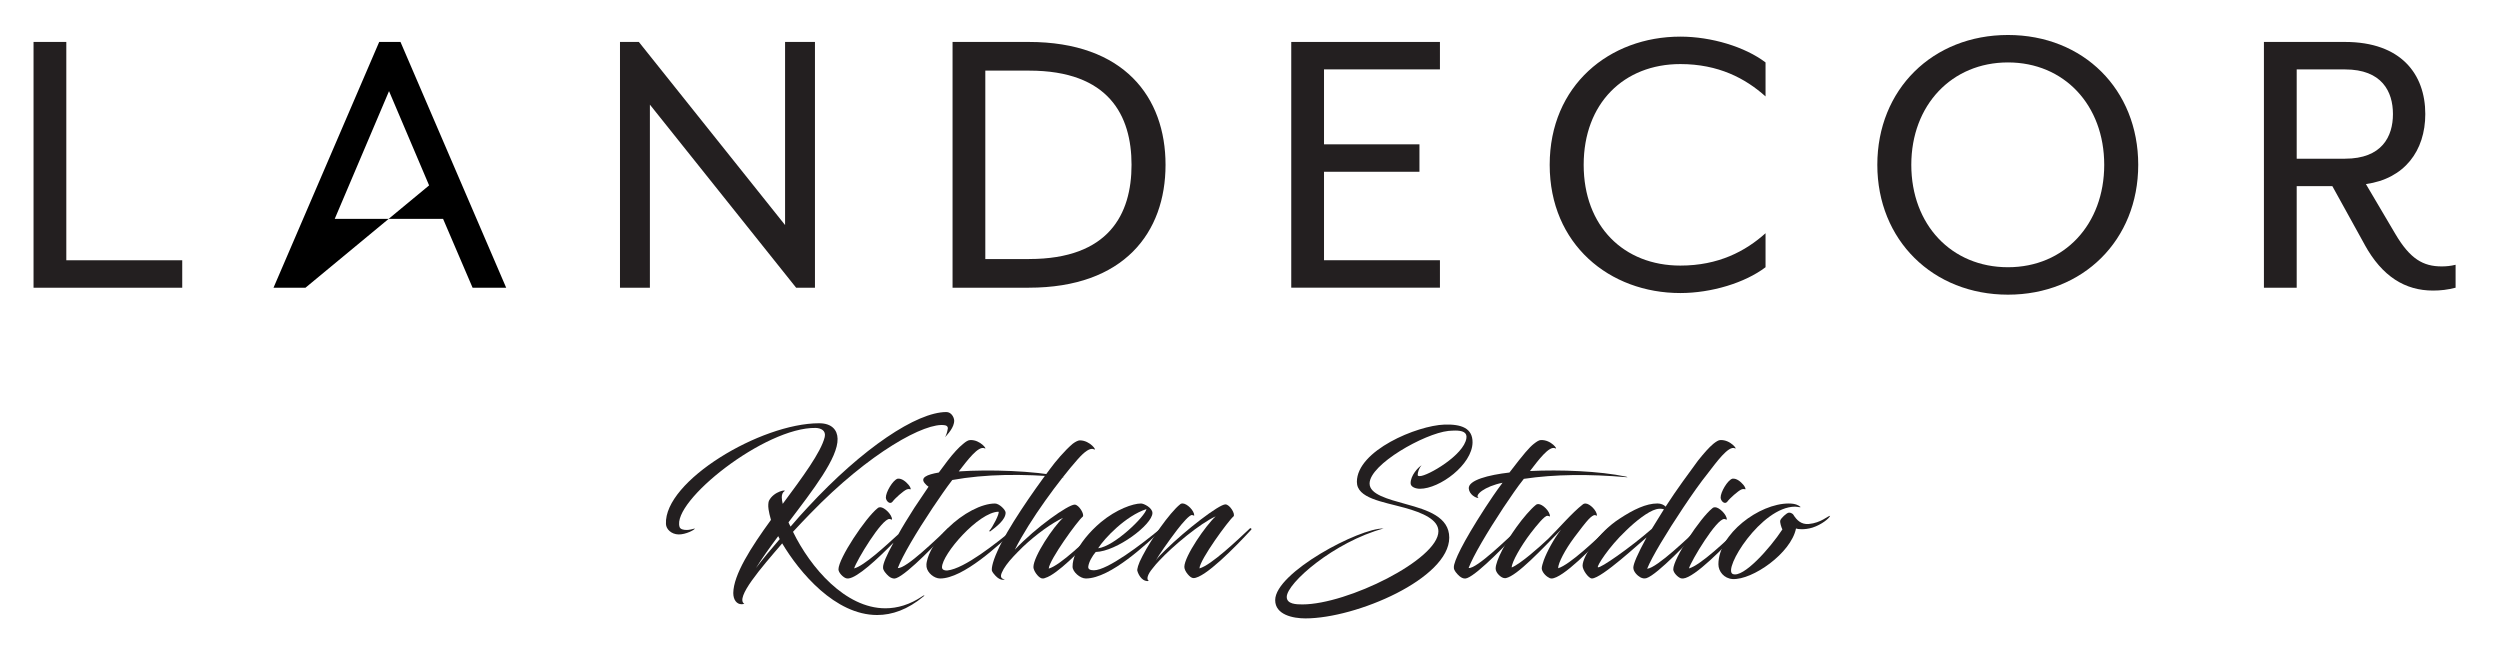 <svg xmlns="http://www.w3.org/2000/svg" id="Layer_7" data-name="Layer 7" viewBox="0 0 1569.83 413.74"><defs><style>      .cls-1 {        fill: none;      }      .cls-2 {        fill: #231f20;      }    </style></defs><g><path class="cls-2" d="m467.36,379.18c-.47.12-1.17.23-1.76.23-2.93,0-5.15-2.69-5.15-7.03.12-11.48,11.13-28.7,23.66-45.92-.7-2.58-1.29-4.8-1.52-6.68-.35-2.34-.12-4.33.23-5.27,3.05-6.21,11.83-7.38,9.61-5.97-1.05.7-1.52,2.11-1.52,3.75,0,1.17.23,2.58.59,4.1,12.3-16.63,24.01-32.33,26.36-41.94.94-4.1-2.34-5.62-5.62-5.74-31.86-.59-90.67,46.15-85.51,62.2.47,1.41,2.34,1.87,4.45,1.87,1.41,0,3.75-.47,5.15-.94,0,.82-5.74,3.87-10.31,3.75-4.45-.12-7.73-3.28-7.85-6.56-1.29-26.94,59.51-63.26,96.17-63.26,8.08,0,11.48,4.33,11.6,9.72.35,11.95-15.35,32.1-30.81,52.48,0,.12.59,1.52,1.29,2.69,3.75-4.45,7.5-8.55,10.78-12.07,34.56-37.37,68.53-59.86,87.04-59.86,3.05,0,4.8,3.16,4.92,5.27.12,4.33-4.1,8.67-5.74,10.54.59-1.05,1.41-3.04,1.76-5.62,0-.23,0-1.52-1.76-1.88-11.95-2.23-47.33,16.87-84.81,55.64-3.28,3.4-6.91,7.15-10.66,11.25,10.89,22.37,32.8,48.03,57.99,48.03,7.5,0,15.35-2.23,23.31-7.61,1.17-.82,1.64-.58.7.12-9.96,8.32-19.8,11.71-29.17,11.71-26.36,0-48.73-26.71-59.62-44.98-13.12,15.23-29.75,34.32-23.78,37.95Zm7.26-22.38c4.22-5.62,9.49-11.95,14.99-18.27l-.94-1.87c-5.15,6.91-10.07,13.71-14.06,20.15Z"></path><path class="cls-2" d="m667.08,299.29c.94.23,1.41.47,0,.35-25.19-2.23-48.26-1.99-69.11,1.76-3.98,5.15-7.85,10.89-12.3,17.45-10.31,15.46-19.09,30.34-21.91,37.84,5.15.58,24.6-18.51,31.39-24.83.7-.58,1.29.35.82.7-5.74,6.56-26,27.88-33.15,30.46-1.41.59-2.58.12-3.75-.47-.94-.47-3.51-2.93-4.22-4.69-.12-.23-.35-.47-.35-1.76,0-2.11,1.99-7.03,6.56-15.35-10.19,10.43-22.72,22.02-28.35,22.49-.47,0-.82,0-1.41-.12-1.87-.59-4.8-3.51-4.8-5.62,0-6.79,16.99-32.33,24.48-38.3.59-.59,1.29-.7,1.76-.7,2.69,0,7.38,4.69,7.38,7.61,0,.47-.59-.12-1.52-.23-4.8-.47-20.85,26.24-22.26,31.04,6.09-1.52,19.33-13.71,27.76-21.44,2.58-4.69,5.97-10.19,10.07-16.63l8.9-13.24c-.82-.47-1.52-1.17-2.23-1.99-3.28-3.63,1.05-5.62,8.67-6.91l5.51-7.38c3.51-4.57,6.91-8.32,9.84-10.66,1.64-1.41,3.16-2.34,4.33-2.34,6.44-.35,11.25,6.44,9.02,5.15-3.87-1.76-10.78,7.61-16.17,14.53,19.33-1.29,46.74-.47,65.01,3.28Zm-96.64,5.04c1.05,1.17,1.76,2.93,1.29,2.93-.23,0-1.17-.47-2.46.12-1.99.82-7.38,5.62-8.79,7.61-1.64,2.11-4.1-.35-4.22-2.46-.12-3.4,4.33-11.01,7.38-11.95,2.69-.35,5.27,1.99,6.79,3.75Z"></path><path class="cls-2" d="m594.92,358.21c10.78-1.17,30.46-16.99,41.82-26.24.35-.23,1.17.23.82.59-10.07,9.49-32.68,30.69-47.21,30.69-3.75,0-7.97-3.51-8.55-7.26-.12-.94-.12-2.11.23-3.51.94-4.92,5.15-13.12,13-20.73,9.61-9.49,21.44-15.58,29.75-15.58,2.69,0,6.68,3.98,6.68,5.74,0,4.45-5.74,8.79-9.61,11.71-.23.23-.82,0-.59-.35,1.87-1.87,6.68-11.13,5.74-11.95-12.53.23-35.49,26.71-35.49,34.91,0,1.87,2.34,2.11,3.4,1.99Z"></path><path class="cls-2" d="m637.32,345.09c13.35-14.17,33.5-28.23,37.49-28.23,2.69,0,6.44,6.33,5.04,7.61-3.05,2.34-20.97,27.06-21.32,32.57,7.26-1.99,23.9-18.27,31.28-25.19.82-.58,1.41.35,1.05.7-8.43,9.02-22.37,23.66-31.16,28.82-.94.58-2.69,1.41-3.98,1.76-.47.12-.94.23-1.76,0-2.34-.82-5.04-4.92-5.04-7.03,0-6.68,12.53-25.42,18.63-30.93-6.91,3.16-16.87,10.31-25.3,18.27-1.17,1.05-5.86,5.97-5.86,5.97-3.51,3.75-6.09,7.26-7.26,10.07-1.05,2.34-.82,3.98,1.87,4.33-1.41.58-2.69.12-3.87-.59-.82-.35-3.4-2.81-4.22-4.69-.35-.94-.12-4.69,3.4-12.42,6.21-14.17,22.14-37.13,33.15-51.78,3.16-4.33,9.14-11.48,14.17-15.7,1.87-1.41,3.51-2.11,4.45-2.11,6.56,0,11.13,6.91,8.9,5.62-2.34-1.17-5.86,1.29-10.31,6.33-11.48,13-29.87,37.72-39.36,56.58Z"></path><path class="cls-2" d="m683.35,355.87c-.12,1.41.94,2.23,3.51,2.23,8.55,0,29.99-16.28,41.82-26.12.35-.23,1.17.35.82.7-8.79,8.2-32.1,30.57-47.68,30.57-3.63,0-8.32-4.22-8.32-7.38,0-2.81.7-5.15,1.64-7.73,2.81-6.68,8.79-14.06,16.17-20.27,9.72-8.08,20.15-11.71,25.19-11.71,1.76,0,7.15,2.69,7.15,5.97,0,7.26-22.49,24.13-35.61,24.48-2.11,2.46-4.33,6.21-4.69,9.25Zm6.21-11.6c10.19-1.17,29.64-20.15,30.34-24.6-13,4.22-26.47,18.39-30.34,24.6Z"></path><path class="cls-2" d="m753.17,356.92c7.38-1.99,24.13-18.04,31.63-25.07.7-.58,1.29.35.94.7-10.19,11.13-29.29,30.46-36.31,30.46-1.17,0-2.46-1.05-3.63-2.46-1.29-1.52-2.11-3.28-2.11-4.57,0-6.68,13.59-26.24,19.68-31.75-9.61,4.33-26.83,18.51-35.49,27.88-1.52,1.52-2.93,3.28-4.22,4.92-3.16,3.75-3.98,6.91-2.23,7.73-3.51.82-6.33-2.93-7.26-6.33-.23-.82.35-3.98,3.28-9.37,2.81-5.51,7.26-12.42,11.13-17.81,4.22-5.97,9.37-12.18,12.42-14.53.47-.47,1.17-.59,1.52-.59,2.93,0,7.38,4.57,7.38,7.5,0,.47-.47-.12-1.41-.23-1.52-.12-5.86,4.8-9.37,9.37-5.51,7.26-11.6,15.93-13.35,19.21,1.29-1.87,3.51-4.22,5.97-6.56,13.12-12.89,33.74-28.7,37.72-28.7,2.81,0,6.56,6.33,5.04,7.61-2.93,2.34-21.09,27.06-21.32,32.57Z"></path><path class="cls-2" d="m817.82,379.53c28.23,0,85.4-28.23,85.4-45.92,0-7.26-9.72-11.6-21.2-14.76-14.06-3.87-29.99-5.97-29.99-16.28,0-19.68,37.84-35.38,54.94-35.96,10.66-.35,17.8,2.23,17.69,11.25-.23,13.94-20.62,29.05-33.03,29.05-2.34,0-5.86-.94-5.86-3.51,0-4.8,4.57-9.84,6.91-11.25-1.76,1.99-2.46,4.45-2.46,6.09,0,.7.7.7,1.41.7,4.8,0,27.65-13.12,29.17-23.78.59-3.75-2.58-4.8-7.03-4.8-1.29,0-2.81.12-4.33.23-14.99,1.64-49.43,20.97-49.43,33.03,0,6.79,11.25,9.72,23.08,13,13.24,3.63,26.94,7.96,26.94,20.97,0,25.65-58.34,50.72-90.32,50.72-7.73,0-18.98-2.23-18.98-11.48,0-17.34,52.95-45.33,68.06-44.98-31.04,8.43-60.8,34.32-60.8,42.99,0,4.57,6.09,4.69,9.84,4.69Z"></path><path class="cls-2" d="m963.19,278.67c1.76-1.41,3.28-2.34,4.33-2.34,6.56-.35,11.25,6.44,9.02,5.15-3.75-1.76-10.66,7.61-15.81,14.29,18.86-.94,43.58,0,60.33,3.51.94.23,1.41.47,0,.35-23.19-1.99-44.63-1.87-64.19,1.05-4.33,5.39-8.2,11.25-12.89,18.16-10.19,15.46-18.98,30.34-21.79,37.84,5.04.58,24.48-18.51,31.39-24.83.7-.58,1.17.35.82.7-5.74,6.56-26.12,27.88-33.15,30.46-1.52.59-2.69.12-3.75-.47-.94-.47-3.51-2.93-4.22-4.69-.12-.23-.35-.47-.35-1.76,0-3.51,5.27-14.99,19.68-37.25,3.16-4.8,6.56-9.96,10.89-15.7-11.13,2.23-18.04,7.85-14.99,9.61-1.87,0-5.86-2.23-6.21-5.97-.47-5.27,12.42-8.55,25.54-10.07,9.14-11.95,12.42-15.7,15.34-18.04Z"></path><path class="cls-2" d="m980.17,332.67c-11.83,12.07-27.53,28.93-34.56,30.34h-.94c-1.87,0-5.51-3.16-5.51-5.97,0-5.04,6.44-16.87,13.12-26.12,4.1-5.74,9.02-11.36,11.95-13.71.59-.58,1.29-.7,1.64-.7,2.81,0,7.38,4.57,7.38,7.61,0,.47-.47-.12-1.52-.23-1.76-.23-6.68,5.86-10.66,11.01-5.97,7.85-11.83,18.04-11.83,21.44,5.62-2.34,17.57-12.89,23.19-18.27,6.09-5.97,14.76-16.17,21.44-21.32.59-.47,1.17-.59,1.64-.59,2.81,0,7.26,4.57,7.26,7.5,0,.47-.35-.12-1.41-.23-.82,0-2.34,1.05-3.87,2.69-1.76,1.87-5.04,6.09-8.9,11.25-5.86,7.85-10.19,16.17-10.19,19.45,7.38-2.23,24.01-18.16,31.16-24.95.7-.58,1.29.35.94.7-10.19,11.13-29.29,30.69-36.31,30.69-.59,0-1.29-.23-1.87-.7-1.87-.94-4.22-3.63-4.22-5.74,0-1.17.7-3.28,1.29-5.04,1.99-5.39,6.44-13.71,10.78-19.09Z"></path><path class="cls-2" d="m1045.89,318.15c7.26-11.25,14.53-20.97,20.27-28.82,3.63-4.57,6.91-8.32,9.72-10.66,1.76-1.41,3.28-2.34,4.33-2.34,6.56-.35,11.25,6.44,9.14,5.15-3.98-1.88-11.83,9.14-16.75,15.46-5.15,6.44-9.96,13.35-15.7,21.91-10.31,15.46-19.68,30.92-22.61,38.3,6.21-.47,26.83-20.5,31.98-25.3.7-.58,1.29.35.94.7-5.62,6.33-26.59,28.35-33.27,30.46-1.41.47-2.69.12-3.87-.47-1.87-1.05-4.45-3.51-4.45-6.09,0-2.34,2.58-8.43,8.32-18.98-4.1,3.28-28.23,25.77-34.32,25.77-2.11,0-5.86-5.27-5.86-7.97,0-6.33,10.54-21.32,22.96-29.4,9.02-5.97,16.99-9.72,24.01-9.72,2.23,0,4.1.82,5.15,1.99Zm-1.05,1.64c-1.52-.47-3.28-.47-4.92,0-4.92,1.29-12.65,7.26-19.09,13.59-10.54,9.96-18.39,22.26-17.45,22.84,1.41.82,20.15-12.18,33.85-24.13l7.61-12.3Z"></path><path class="cls-2" d="m1055.49,363.13c-1.87-.59-4.8-3.51-4.8-5.62,0-6.79,16.99-32.33,24.48-38.3.59-.59,1.29-.7,1.76-.7,2.69,0,7.38,4.69,7.38,7.61,0,.47-.59-.12-1.52-.23-4.8-.47-20.85,26.24-22.26,31.04,7.15-1.87,24.25-18.16,31.39-25.07.82-.58,1.41.35,1.05.7-10.19,11.01-28.82,30.11-36.08,30.69-.47,0-.82,0-1.41-.12Zm39.13-58.81c1.05,1.17,1.76,2.93,1.29,2.93-.23,0-1.17-.47-2.46.12-1.99.82-7.38,5.62-8.79,7.61-1.64,2.11-4.1-.35-4.22-2.46-.12-3.4,4.33-11.01,7.38-11.95,2.69-.35,5.27,1.99,6.79,3.75Z"></path><path class="cls-2" d="m1127.18,318.15c-21.2,0-45.69,39.48-39.12,42.29,6.56,2.69,23.31-16.05,31.16-28-.58-1.05-1.76-4.57-1.29-5.74.35-1.17,3.87-4.69,5.39-4.8,1.17-.12,2.46.82,2.69,1.17,2.23,3.63,5.04,6.33,9.72,5.97,7.85-.7,12.18-5.27,13.47-5.15-.58,1.64-5.27,5.5-11.01,7.38-2.58.82-5.04,1.05-6.91,1.05-1.76,0-2.93-.23-3.51-.47-3.16,15.58-27.41,32.45-39.83,31.75-5.39-.35-8.9-4.8-8.9-9.25,0-19.09,25.65-38.19,44.16-38.19,4.45,0,6.33,1.29,7.15,1.99.59.35.23.35-.23.35-1.17-.12-2.11-.35-2.93-.35Z"></path></g><g><path class="cls-2" d="m21.06,26.34h20.58v137.09h72.79v17.23H21.06V26.34Z"></path><g><polygon class="cls-1" points="210.18 137.45 191.82 180.66 210.18 137.45 210.18 137.45"></polygon><polygon class="cls-1" points="244.28 57.21 210.18 137.45 244.03 137.45 269.45 116.42 244.28 57.21"></polygon><g><polygon class="cls-1" points="244.28 57.21 210.18 137.45 244.03 137.45 269.45 116.42 244.28 57.21"></polygon><polygon points="251.48 26.34 238.11 26.34 171.75 180.66 191.82 180.66 244.03 137.45 210.18 137.45 244.28 57.21 269.45 116.42 244.03 137.45 278.23 137.45 296.75 180.66 317.84 180.66 251.48 26.34"></polygon></g></g><path class="cls-2" d="m389.32,26.34h11.83l91.82,114.97V26.34h18.77v154.32h-11.83l-91.82-114.96v114.96h-18.78V26.34Z"></path><path class="cls-2" d="m598.14,26.34h47.84c59.93,0,85.9,34.72,85.9,77.16s-25.98,77.16-85.9,77.16h-47.84V26.34Zm48.09,136.31c50.15,0,64.3-28.29,64.3-59.15s-14.15-59.15-64.3-59.15h-27.52v118.31h27.52Z"></path><path class="cls-2" d="m810.82,26.34h93.36v17.23h-72.79v47.06h59.93v17.23h-59.93v55.55h72.79v17.23h-93.36V26.34Z"></path><path class="cls-2" d="m973.1,103.5c0-49.9,37.55-80.5,82.04-80.5,19.55,0,40.64,6.43,53.5,16.2v21.35c-12.6-11.32-29.58-20.32-53.5-20.32-35.49,0-60.7,24.69-60.7,63.27s25.2,63.27,60.7,63.27c23.92,0,40.89-9,53.5-20.32v21.35c-12.86,9.77-33.95,16.21-53.5,16.21-44.49,0-82.04-30.61-82.04-80.5Z"></path><path class="cls-2" d="m1178.83,103.5c0-47.32,34.72-81.53,82.04-81.53s81.79,34.21,81.79,81.53-34.72,81.53-81.79,81.53-82.04-34.2-82.04-81.53Zm142.48,0c0-37.55-25.2-64.3-60.44-64.3s-60.7,26.75-60.7,64.3,25.2,64.3,60.7,64.3,60.44-27,60.44-64.3Z"></path><path class="cls-2" d="m1484.87,153.66l-20.32-36.78h-22.38v63.78h-20.58V26.34h50.92c35.24,0,50.41,20.32,50.41,45.27,0,23.15-13.12,40.64-37.29,43.98l18.52,31.38c9.26,15.69,17.49,20.32,29.06,20.32,2.83,0,5.66-.26,8.74-1.03v14.4c-4.89,1.29-9.52,1.8-14.15,1.8-17.49,0-31.89-8.74-42.95-28.8Zm-12.35-54.01c23.15,0,30.09-13.89,30.09-28.03s-6.94-28.03-30.09-28.03h-30.35v56.07h30.35Z"></path></g></svg>